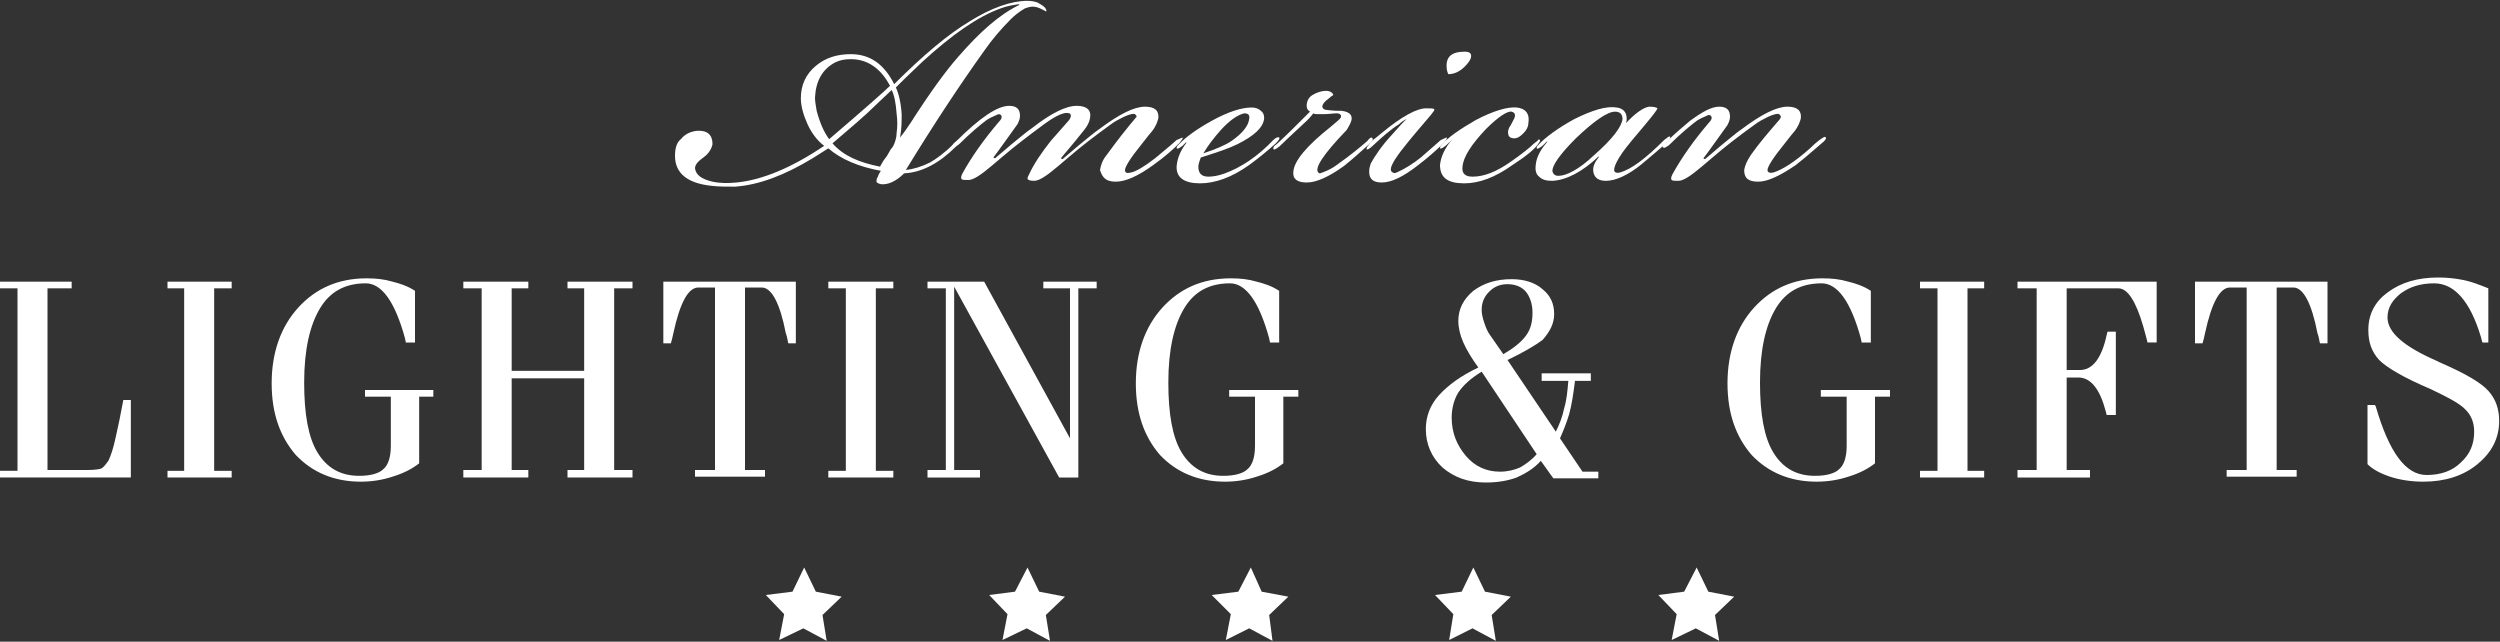 <?xml version="1.0" encoding="utf-8"?><svg version="1.1" id="alg-logo" xmlns="http://www.w3.org/2000/svg" xmlns:xlink="http://www.w3.org/1999/xlink" x="0px" y="0px" viewBox="0 0 300 77" enable-background="new 0 0 300 77" xml:space="preserve"><rect x="0" y="0" width="300" height="77" fill="#333333" stroke="none"/><g><path fill-rule="evenodd" clip-rule="evenodd" fill="#FFFFFF" d="M81,18.7c0,2.1,1.5,3.3,4.4,3.6c0.8,0.1,1.8,0.1,2.8,0.1 c2.9-0.2,6-1.4,9.3-3.4c0.5-0.3,1.1-0.7,1.9-1.2c1.5,1.3,3.6,2.2,6.3,2.7c-0.2,0.3-0.3,0.5-0.4,0.8c-0.1,0.1-0.1,0.2-0.1,0.3 c-0.1,0.3,0.1,0.4,0.5,0.5c0.8,0.1,1.8-0.3,2.8-1.3c2.1-0.1,4.2-1.2,6.2-3.2c0.5-0.5,0.7-0.8,0.6-0.9c-0.1-0.1-0.4,0.1-0.9,0.6 c-1.1,1.1-2.1,1.8-2.8,2.2c-1,0.5-2,0.8-2.9,0.9c3.3-5.4,6.4-10.1,9.4-14.3c0.9-1.3,2-2.6,3.2-3.8c0.4-0.4,1-0.9,1.7-1.3 c0.3-0.1,0.6-0.2,0.9-0.2c0.4,0,0.7,0.1,1.1,0.3s0.6,0.3,0.5,0.3c0.1-0.1,0.1-0.2,0-0.3c-0.1-0.3-0.5-0.5-1-0.8 c-0.3-0.1-0.7-0.2-1.2-0.2c-1.9,0-4.3,0.8-7,2.5c-2.5,1.5-5.5,4-9,7.5c-1.2-2.4-2.9-3.6-5.2-3.6c-1.6,0-3,0.4-4.2,1.4 c-1.2,1-1.8,2.3-1.8,3.9c0,0.9,0.3,2,0.8,3.1c0.5,1.1,1.2,2,2,2.6c-4,2.7-7.5,4.1-10.5,4.4c-1,0.1-2,0.1-2.9-0.1 c-1.3-0.3-2-0.8-2.1-1.6c0-0.4,0.3-0.8,1-1.3c0.7-0.5,1-1.1,1.1-1.6c0-1.1-0.6-1.7-1.9-1.6c-0.8,0.1-1.4,0.4-1.9,1 C81.2,17.1,81,17.8,81,18.7L81,18.7L81,18.7z M108,16.5c0.2-1,0.2-1.9,0.2-2.8c-0.1-1.5-0.4-2.6-0.7-3.2c0.6-0.6,1.6-1.6,3.2-3.1 c3.5-3.2,6.6-5.4,9.4-6.4c0.8-0.3,1.5-0.4,2.2-0.5v0.1c-2.3,1.1-4.7,3.2-7.3,6.2c-1.5,1.7-3.4,4.3-5.7,7.9 C108.9,15.3,108.5,15.9,108,16.5L108,16.5L108,16.5z M102.1,7.1c2,0,3.6,1.1,4.7,3.2c-0.6,0.6-3.1,2.8-7.3,6.4 c-0.6-0.8-1.1-1.9-1.5-3.4c-0.1-0.6-0.2-1.1-0.2-1.6c0.1-2,0.9-3.4,2.4-4.2C100.8,7.2,101.4,7.1,102.1,7.1L102.1,7.1L102.1,7.1z  M99.9,17.2c2.1-1.8,3.9-3.3,5.3-4.7l1.8-1.7c0.3,0.6,0.5,1.5,0.6,2.9c0.1,0.8,0.1,1.5,0,2.2c0,0.6-0.2,1.2-0.4,1.6 c0,0-0.1,0.2-0.3,0.4l-0.4,0.7c-0.1,0.2-0.3,0.4-0.5,0.7l-0.4,0.7C103.1,19.5,101.2,18.7,99.9,17.2L99.9,17.2L99.9,17.2z"/><path fill-rule="evenodd" clip-rule="evenodd" fill="#FFFFFF" d="M133.9,21.8c1.2,0,2.7-0.7,4.5-2c1.4-1,2.4-1.9,3.1-2.6 c0.3-0.4,0.5-0.6,0.4-0.7l-0.7,0.3c-1,0.9-1.9,1.6-2.6,2.2c-1.3,1-2.3,1.6-2.9,1.7c-0.4,0.1-0.7,0.1-0.7-0.3c0-0.4,0.7-1.5,2-3.1 c0.7-0.9,1.1-1.4,1.2-1.5c0.5-0.6,0.7-1.2,0.8-1.6c0.1-0.9-0.4-1.4-1.6-1.4c-1.3,0-3.1,0.9-5.5,2.7c-0.6,0.4-1.4,1.1-2.4,1.9 l-2,1.7l-0.2-0.1c0.3-0.4,1.3-1.5,2.8-3.4c0.4-0.5,0.6-0.9,0.7-1.4c0.2-1-0.4-1.5-1.6-1.5c-1.3,0-3.1,0.9-5.4,2.7 c-0.6,0.4-1.4,1.1-2.4,1.9l-2,1.7l-0.2-0.1c0.7-0.9,1.6-2.2,2.9-4c0.2-0.4,0.3-0.7,0.3-1c0-0.8-0.4-1.2-1.3-1.2 c-1.4,0-3.5,1.4-6.4,4.3c-0.3,0.2-0.4,0.4-0.4,0.5c0,0,0,0.1,0.1,0.1c0.1,0.1,0.3,0,0.7-0.3c1.3-1.3,2.5-2.3,3.3-2.9 c0.3-0.2,0.7-0.4,1.4-0.7c0.1,0,0.2,0,0.3,0.1c0.2,0.2,0.1,0.5-0.3,0.9c-1.7,2-3.2,4.1-4.3,6.1c-0.2,0.4-0.2,0.6-0.1,0.7 c0.1,0.1,0.4,0.1,0.8,0.1c0.6,0,1.5-0.6,2.8-1.7l1.3-1.1c1.4-1.2,3.1-2.5,5-3.9c1.5-1.1,2.5-1.5,3-1.3c0.1,0,0.2,0.1,0.2,0.3 c0,0.2-0.1,0.3-0.2,0.5c-0.7,0.8-1.4,1.6-2.2,2.5c-1.1,1.4-2,2.7-2.6,4c-0.1,0.2-0.2,0.4-0.2,0.5c0,0.2,0.3,0.3,0.8,0.3 c0.6,0,1.5-0.6,2.8-1.7l1.3-1.1c1.5-1.3,3.2-2.6,5-3.9c0.5-0.4,1.1-0.7,1.7-1c0.7-0.3,1.1-0.4,1.3-0.3c0.1,0.1,0.2,0.2,0.2,0.3 c-1.1,1.3-2.3,2.8-3.6,4.6c-0.5,0.6-0.7,1.2-0.8,1.8C132.3,21.4,132.8,21.8,133.9,21.8L133.9,21.8L133.9,21.8z"/><path fill-rule="evenodd" clip-rule="evenodd" fill="#FFFFFF" d="M150.2,12.9c-1.2,0-2.8,0.5-4.8,1.6c-1.8,1-3.2,2-4.1,3 c-0.1,0.1-0.1,0.2-0.1,0.3c0.1,0.1,0.3,0,0.7-0.3l0.4-0.4h0.1c-0.7,0.9-1.1,1.8-1.2,2.8c-0.1,1.4,0.9,2.1,2.8,2.1 c1.8,0,3.8-0.7,5.9-2.2c1.1-0.8,2.2-1.7,3.2-2.6c0.4-0.4,0.5-0.6,0.4-0.7c-0.1-0.1-0.4,0-0.7,0.3c-1.9,2-3.9,3.3-5.8,4 c-0.8,0.3-1.5,0.4-2,0.4c-0.8,0-1.2-0.4-1.2-1.2c0-0.2,0.1-0.6,0.3-1.1c1.9-0.6,3.4-1.1,4.4-1.6c2-1,3.1-2,3.2-3.1 c0-0.4-0.1-0.7-0.4-0.9C151,13,150.6,12.9,150.2,12.9L150.2,12.9L150.2,12.9z M144.4,18.4c0.6-1,1.3-1.9,2.1-2.8 c1.1-1.2,2-1.8,2.8-2c0.5,0,0.7,0.2,0.6,0.7c-0.1,0.8-0.8,1.7-2.1,2.6C147.1,17.4,145.9,17.9,144.4,18.4L144.4,18.4L144.4,18.4z"/><path fill-rule="evenodd" clip-rule="evenodd" fill="#FFFFFF" d="M162.2,14.2c0-0.5-0.4-0.8-1.2-0.9c-0.4,0-1,0-1.7-0.1 c-0.3,0-0.5-0.1-0.6-0.3c-0.1-0.3,0.2-0.7,0.9-1.2c0.1-0.1,0.2-0.2,0.4-0.3c-0.1-0.3-0.4-0.5-0.9-0.5c-0.5,0-1.1,0.2-1.6,0.5 c-0.5,0.3-0.7,0.8-0.7,1.3c0,0.3,0.1,0.5,0.4,0.7c-1.7,1.7-3,3-4,3.9c-0.3,0.2-0.4,0.3-0.4,0.5c0,0,0,0.1,0,0.1 c0.1,0.1,0.3,0,0.7-0.3c0.6-0.6,1.7-1.6,3.3-3.1c0.2-0.2,0.5-0.5,0.8-0.9c0.1,0.1,0.3,0.1,0.5,0.1c0.1,0,0.3,0,0.7,0 c0.6,0,1.2-0.1,1.6-0.1c0.4,0,0.6,0.2,0.5,0.5c-0.1,0.2-0.5,0.5-1.2,1.1c-2.9,2.3-4.4,4.1-4.5,5.4c-0.1,0.9,0.5,1.3,1.6,1.3 c1.2,0,2.7-0.7,4.5-2c1-0.8,2-1.7,3-2.6c0.4-0.4,0.5-0.6,0.4-0.7c0,0-0.1-0.1-0.1-0.1c-0.1,0-0.3,0.1-0.5,0.4 c-0.8,0.7-2,1.7-3.7,2.9c-0.4,0.3-0.9,0.6-1.7,0.9c-0.1,0-0.2,0.1-0.3,0.1c-0.1,0-0.1,0-0.2-0.1c-0.5-0.5,0.6-2.2,3.4-5.1 C161.9,15.1,162.2,14.6,162.2,14.2L162.2,14.2L162.2,14.2z"/>	<path fill-rule="evenodd" clip-rule="evenodd" fill="#FFFFFF" d="M175.8,6.2c-1.6,0-2.3,0.6-2.2,1.9c0,0.3,0.1,0.6,0.2,0.8 c0.9,0,1.7-0.5,2.4-1.4c0.3-0.4,0.4-0.7,0.3-1C176.4,6.3,176.2,6.2,175.8,6.2L175.8,6.2L175.8,6.2z M168.8,14.3 c-0.3,0.2-0.9,0.9-1.8,1.9c-1.2,1.3-2,2.5-2.5,3.4c-0.1,0.3-0.2,0.6-0.2,1c0,0.9,0.5,1.3,1.5,1.3c1.2,0,2.6-0.7,4.4-2.1 c1.3-1,2.3-1.9,3-2.6c0.3-0.3,0.5-0.6,0.4-0.7c0,0-0.3,0.1-0.7,0.3c-0.1,0.1-0.9,0.8-2.4,2.1c-1,0.8-2,1.4-2.9,1.8 c-0.2,0.1-0.4,0.1-0.6-0.1c-0.1-0.1-0.1-0.2-0.1-0.3c0-0.5,0.7-1.6,2.1-3.3c0.5-0.6,1.4-1.7,2.7-3.2c0.3-0.4,0.5-0.6,0.4-0.7 c-0.1-0.1-0.4-0.1-1-0.1c-1.1,0-2.9,1-5.1,2.8l-1.1,0.9c-0.2,0.1-0.4,0.3-0.6,0.6c-0.2,0.3-0.3,0.4-0.3,0.5c0,0,0,0.1,0,0.1 c0.1,0.1,0.2,0,0.5-0.2c1.3-1.2,2.4-2.2,3.4-2.8C168.2,14.6,168.5,14.4,168.8,14.3L168.8,14.3L168.8,14.3z"/><path fill-rule="evenodd" clip-rule="evenodd" fill="#FFFFFF" d="M175.7,22c1.8,0,3.7-0.7,5.8-2.2c1.7-1.1,2.8-2,3.2-2.7 c0.1-0.1,0.1-0.2,0.1-0.3c-0.1-0.1-0.2-0.1-0.3,0.1l-0.4,0.3c-0.5,0.5-1.5,1.3-2.8,2.2c-1.7,1.2-3.2,1.8-4.6,1.8 c-0.9,0-1.3-0.4-1.2-1.2c0.1-1.2,1.1-2.7,2.8-4.5c1.5-1.5,2.6-2.2,3.1-2.1c0.3,0.1,0.4,0.2,0.4,0.5c0,0.2-0.2,0.5-0.5,1.1 c-0.3,0.4-0.4,0.8-0.3,1.1c0,0.3,0.3,0.5,0.7,0.5c0.4,0,0.7-0.2,1.1-0.6c0.4-0.4,0.6-0.8,0.6-1.2c0.2-1.1-0.3-1.8-1.4-1.9 c-1.1-0.1-2.8,0.4-4.9,1.5c-1.9,1.1-3.4,2.1-4.2,3.1c-0.1,0.1-0.1,0.2-0.1,0.3c0.1,0.1,0.5-0.1,1.1-0.7l0.4-0.4h0 c-0.9,1-1.4,2.1-1.5,3.1C172.8,21.3,173.7,22,175.7,22L175.7,22L175.7,22z"/><path fill-rule="evenodd" clip-rule="evenodd" fill="#FFFFFF" d="M195.1,14.8c0.1-0.2,0.1-0.4,0.1-0.6c0-0.7-0.4-1.2-1.2-1.3 c-1.2-0.2-2.9,0.3-5.1,1.4c-2,1.1-3.5,2.2-4.4,3.2c-0.1,0.1-0.1,0.2-0.1,0.3c0.1,0.1,0.3,0,0.7-0.3l0.5-0.5h0.1 c-0.8,0.9-1.3,1.8-1.4,2.7c-0.1,0.7,0,1.2,0.4,1.5c0.4,0.4,0.9,0.5,1.6,0.5c1.7-0.1,3.6-1.1,5.5-2.9h0.1c-0.5,0.6-0.8,1.2-0.7,1.8 c0.1,0.7,0.6,1.1,1.5,1.1c1.2,0,2.7-0.7,4.3-2c1.3-1.1,2.4-2,3-2.6c0.4-0.4,0.5-0.6,0.4-0.7c-0.1-0.1-0.3,0.1-0.7,0.4 c-2.2,2.2-3.9,3.5-5.3,3.9c-0.4,0.1-0.7,0-0.7-0.3c0-0.4,0.3-1.1,1-2.1c0.5-0.7,1.4-1.8,2.6-3.2c1.1-1.3,1.6-2,1.6-2.1 c-0.1-0.1-0.4-0.2-1-0.2C197.2,12.9,196.2,13.6,195.1,14.8L195.1,14.8L195.1,14.8z M193.8,13.4c0.6,0,0.9,0.3,0.9,0.9 c-0.1,0.9-1.2,2.4-3.5,4.4c-1.7,1.6-3.2,2.4-4.2,2.4c-0.4,0-0.6-0.2-0.7-0.5c-0.1-0.7,0.9-2.1,2.8-4 C191.3,14.5,192.9,13.4,193.8,13.4L193.8,13.4L193.8,13.4z"/><path fill-rule="evenodd" clip-rule="evenodd" fill="#FFFFFF" d="M211,21.8c1.1,0,2.6-0.7,4.5-2c0.4-0.3,1.5-1.2,3.1-2.6 c0.4-0.3,0.6-0.6,0.5-0.7c-0.1-0.1-0.2-0.1-0.3,0c-0.2,0.1-0.8,0.5-1.6,1.3c-1.9,1.7-3.4,2.6-4.4,2.9c-0.4,0.1-0.7,0-0.7-0.3 c0-0.4,0.7-1.5,2-3.1c0.7-0.9,1.1-1.4,1.2-1.5c0.5-0.6,0.7-1.2,0.8-1.6c0.1-0.9-0.4-1.4-1.6-1.4c-1.3,0-3.1,0.9-5.5,2.7 c-0.6,0.4-1.4,1.1-2.4,1.9l-2,1.7l-0.2-0.1c0.7-0.9,1.6-2.2,2.9-4c0.2-0.4,0.3-0.7,0.3-1c0-0.8-0.4-1.2-1.3-1.2 c-0.9,0-2,0.6-3.5,1.7c-0.7,0.6-1.7,1.4-2.9,2.6c-0.3,0.2-0.4,0.4-0.4,0.5c0,0,0,0.1,0.1,0.1c0.1,0.1,0.3,0,0.7-0.3 c1.3-1.3,2.5-2.3,3.3-2.9c0.3-0.2,0.7-0.4,1.4-0.7c0.1,0,0.2,0,0.3,0.1c0.2,0.2,0.1,0.5-0.3,0.9c-1.7,2-3.2,4.1-4.3,6.1 c-0.2,0.4-0.2,0.6-0.1,0.7c0.1,0.1,0.4,0.1,0.8,0.1c0.6,0,1.5-0.6,2.8-1.7l1.3-1.1c1.5-1.3,3.2-2.6,5-3.9c0.5-0.4,1.1-0.7,1.7-1 c0.7-0.3,1.1-0.4,1.3-0.3c0.1,0.1,0.2,0.2,0.2,0.3c0,0.1-0.1,0.3-0.2,0.4c-1.3,1.5-2.5,2.9-3.4,4.2c-0.4,0.6-0.7,1.2-0.8,1.8 C209.3,21.4,209.8,21.8,211,21.8L211,21.8L211,21.8z"/><path fill-rule="evenodd" clip-rule="evenodd" fill="#FFFFFF" d="M0,33.8h8.6v0.8H5.7v21.8h4.8c0.9,0,1.5-0.1,1.7-0.2 c0.3-0.2,0.5-0.5,0.8-0.9c0.3-0.6,0.6-1.5,0.9-2.9c0.3-1.3,0.6-2.8,0.9-4.4h0.9v9.3H0v-0.8h2.1V34.6H0V33.8L0,33.8z"/><polygon fill-rule="evenodd" clip-rule="evenodd" fill="#FFFFFF" points="20.1,33.8 27.8,33.8 27.8,34.6 25.7,34.6 25.7,56.5  27.8,56.5 27.8,57.3 20.1,57.3 20.1,56.5 22.1,56.5 22.1,34.6 20.1,34.6 20.1,33.8"/><path fill-rule="evenodd" clip-rule="evenodd" fill="#FFFFFF" d="M49.8,34.9v6.2h-1.1l-0.1-0.5c-1.2-4.4-2.8-6.6-4.7-6.6 c-2.5,0-4.3,1-5.5,3c-1.2,2-1.9,4.9-1.9,8.9c0,3.8,0.5,6.6,1.6,8.4c1.1,1.8,2.7,2.8,5,2.8c1.4,0,2.4-0.3,2.9-0.8 c0.6-0.5,0.9-1.5,0.9-2.8v-5.9h-3.1v-0.8H52v0.8h-1.7v8c-0.9,0.7-1.9,1.2-3.2,1.6c-1.2,0.4-2.5,0.6-3.8,0.6c-3.2,0-5.8-1.1-7.8-3.2 c-1.9-2.2-2.9-5-2.9-8.6c0-3.7,1.1-6.8,3.2-9.1c2.1-2.3,4.8-3.5,8.2-3.5c1.1,0,2.1,0.1,3.1,0.4C47.9,34,48.9,34.3,49.8,34.9 L49.8,34.9z"/><polygon fill-rule="evenodd" clip-rule="evenodd" fill="#FFFFFF" points="61.4,44.5 70.1,44.5 70.1,34.6 68.1,34.6 68.1,33.8  75.9,33.8 75.9,34.6 73.7,34.6 73.7,56.4 75.9,56.4 75.9,57.3 68.1,57.3 68.1,56.4 70.1,56.4 70.1,45.4 61.4,45.4 61.4,56.4  63.4,56.4 63.4,57.3 55.6,57.3 55.6,56.4 57.8,56.4 57.8,34.6 55.6,34.6 55.6,33.8 63.4,33.8 63.4,34.6 61.4,34.6 61.4,44.5"/><path fill-rule="evenodd" clip-rule="evenodd" fill="#FFFFFF" d="M91.4,34.5h-2v21.9h2.4v0.8h-8.4v-0.8h2.4V34.5h-2 c-1.2,0-2.2,1.8-3,5.5c-0.1,0.5-0.2,0.9-0.3,1.2h-0.9v-7.4h15.9v7.4h-0.9c-0.1-0.3-0.1-0.7-0.3-1.2C93.6,36.4,92.6,34.5,91.4,34.5 L91.4,34.5z"/><polygon fill-rule="evenodd" clip-rule="evenodd" fill="#FFFFFF" points="99.4,33.8 107.2,33.8 107.2,34.6 105.1,34.6 105.1,56.5  107.2,56.5 107.2,57.3 99.4,57.3 99.4,56.5 101.5,56.5 101.5,34.6 99.4,34.6 99.4,33.8"/><polygon fill-rule="evenodd" clip-rule="evenodd" fill="#FFFFFF" points="117.6,56.4 117.6,57.3 111.3,57.3 111.3,56.4 113.5,56.4  113.5,34.6 111.3,34.6 111.3,33.8 118.1,33.8 128.4,52.6 128.4,34.6 125.2,34.6 125.2,33.8 131.6,33.8 131.6,34.6 129.4,34.6  129.4,57.3 127.1,57.3 114.5,34.4 114.5,56.4 117.6,56.4"/><path fill-rule="evenodd" clip-rule="evenodd" fill="#FFFFFF" d="M153.5,34.9v6.2h-1.1l-0.1-0.5c-1.2-4.4-2.8-6.6-4.7-6.6 c-2.5,0-4.3,1-5.5,3c-1.2,2-1.9,4.9-1.9,8.9c0,3.8,0.5,6.6,1.6,8.4c1.1,1.8,2.7,2.8,5,2.8c1.4,0,2.4-0.3,2.9-0.8 c0.6-0.5,0.9-1.5,0.9-2.8v-5.9h-3.1v-0.8h8.3v0.8H154v8c-0.9,0.7-1.9,1.2-3.2,1.6c-1.2,0.4-2.5,0.6-3.8,0.6c-3.2,0-5.8-1.1-7.8-3.2 c-1.9-2.2-2.9-5-2.9-8.6c0-3.7,1.1-6.8,3.2-9.1c2.1-2.3,4.8-3.5,8.2-3.5c1.1,0,2.1,0.1,3.1,0.4C151.6,34,152.6,34.3,153.5,34.9 L153.5,34.9z"/><path fill-rule="evenodd" clip-rule="evenodd" fill="#FFFFFF" d="M180.4,42.5c1.2-0.7,2.1-1.4,2.7-2.2c0.6-0.8,0.8-1.7,0.8-2.8 c0-1-0.3-1.9-0.8-2.5c-0.5-0.6-1.3-0.9-2.2-0.9c-0.9,0-1.6,0.3-2.2,0.9c-0.6,0.6-0.9,1.3-0.9,2.2c0,0.4,0.1,0.9,0.3,1.5 c0.2,0.6,0.4,1.1,0.7,1.5L180.4,42.5L180.4,42.5z M177.8,44.6c-1.3,0.8-2.2,1.6-2.8,2.5c-0.5,0.8-0.8,1.9-0.8,3 c0,1.8,0.6,3.3,1.7,4.6c1.1,1.3,2.5,1.9,4.1,1.9c0.9,0,1.7-0.2,2.4-0.5c0.7-0.4,1.4-0.9,2-1.6L177.8,44.6L177.8,44.6z M180.9,43.2 l5.8,8.6c0.4-0.8,0.8-1.8,1-2.8c0.3-1,0.4-2.1,0.5-3.3h-3.2v-0.9h5.9v0.9h-1.9c-0.2,1.6-0.4,2.9-0.7,4c-0.3,1-0.7,2-1.1,2.9l2.7,4 h1.9v0.8h-5.4l-1.5-2.1c-0.8,0.9-1.8,1.5-2.9,2c-1.1,0.4-2.3,0.6-3.7,0.6c-2.1,0-3.8-0.6-5.2-1.8c-1.3-1.2-2-2.8-2-4.6 c0-1.5,0.5-2.9,1.6-4.1c1.1-1.2,2.6-2.3,4.7-3.3c-0.8-1.1-1.4-2.1-1.8-3c-0.4-0.9-0.6-1.8-0.6-2.6c0-1.4,0.6-2.6,1.8-3.6 c1.2-0.9,2.7-1.4,4.6-1.4c1.5,0,2.8,0.4,3.7,1.2c1,0.8,1.4,1.8,1.4,3c0,1.1-0.5,2.1-1.4,3.1C184.3,41.4,182.8,42.3,180.9,43.2 L180.9,43.2z"/><path fill-rule="evenodd" clip-rule="evenodd" fill="#FFFFFF" d="M224.5,34.9v6.2h-1.1l-0.1-0.5c-1.2-4.4-2.8-6.6-4.7-6.6 c-2.5,0-4.3,1-5.5,3c-1.2,2-1.9,4.9-1.9,8.9c0,3.8,0.5,6.6,1.6,8.4c1.1,1.8,2.7,2.8,5,2.8c1.4,0,2.4-0.3,2.9-0.8 c0.6-0.5,0.9-1.5,0.9-2.8v-5.9h-3.1v-0.8h8.3v0.8H225v8c-0.9,0.7-1.9,1.2-3.2,1.6c-1.2,0.4-2.5,0.6-3.8,0.6c-3.2,0-5.8-1.1-7.8-3.2 c-1.9-2.2-2.9-5-2.9-8.6c0-3.7,1.1-6.8,3.2-9.1c2.1-2.3,4.8-3.5,8.2-3.5c1.1,0,2.1,0.1,3.1,0.4C222.6,34,223.6,34.3,224.5,34.9 L224.5,34.9z"/><polygon fill-rule="evenodd" clip-rule="evenodd" fill="#FFFFFF" points="230.4,33.8 238.1,33.8 238.1,34.6 236.1,34.6 236.1,56.5  238.1,56.5 238.1,57.3 230.4,57.3 230.4,56.5 232.5,56.5 232.5,34.6 230.4,34.6 230.4,33.8"/><path fill-rule="evenodd" clip-rule="evenodd" fill="#FFFFFF" d="M253.3,34.6H248v9.8h1.6c1.5,0,2.6-1.4,3.2-4.2l0.1-0.4h1v10h-1.1 l-0.1-0.4c-0.7-2.7-1.8-4.1-3.3-4.1H248v11.1h2.8v0.9h-8.7v-0.9h2.3V34.6h-2.3v-0.8h16.7v7.3h-1.1c-0.1-0.5-0.3-1.1-0.5-1.9 c-0.9-3.1-1.9-4.6-3-4.6H253.3L253.3,34.6z"/><path fill-rule="evenodd" clip-rule="evenodd" fill="#FFFFFF" d="M275.2,34.5h-2v21.9h2.4v0.8h-8.4v-0.8h2.4V34.5h-2 c-1.2,0-2.2,1.8-3,5.5c-0.1,0.5-0.2,0.9-0.3,1.2h-0.9v-7.4h15.9v7.4h-0.9c-0.1-0.3-0.1-0.7-0.3-1.2 C277.4,36.4,276.4,34.5,275.2,34.5L275.2,34.5z"/><path fill-rule="evenodd" clip-rule="evenodd" fill="#FFFFFF" d="M285,48.6l0.1,0.2c1.6,5.5,3.6,8.2,6.1,8.2c1.7,0,3.1-0.5,4.1-1.5 c1.1-1,1.6-2.2,1.6-3.7c0-1-0.3-1.9-1-2.6c-0.6-0.7-2.1-1.5-4.2-2.5c-3.3-1.4-5.3-2.6-6.2-3.5c-0.9-1-1.3-2.1-1.3-3.6 c0-1.9,0.8-3.4,2.3-4.5c1.6-1.2,3.6-1.8,6.1-1.8c1,0,2,0.1,3,0.3c1,0.2,2,0.6,3,1v6.5h-0.7c-0.1-0.2-0.1-0.4-0.2-0.7 c-1.3-4.3-3.2-6.4-5.6-6.4c-1.6,0-2.9,0.4-4,1.2c-1,0.8-1.6,1.7-1.6,2.9c0,1.8,2,3.5,5.9,5.2l0.4,0.2c3,1.3,4.9,2.4,5.8,3.4 c0.9,1,1.3,2.2,1.3,3.6c0,2.1-0.9,3.8-2.6,5.2c-1.7,1.4-3.9,2.1-6.5,2.1c-1.4,0-2.8-0.2-4-0.6c-1.2-0.4-2.1-0.9-2.7-1.5v-7.1H285 L285,48.6z"/><polygon fill-rule="evenodd" clip-rule="evenodd" fill="#FFFFFF" points="91.9,71.4 94.1,73.7 93.5,76.8 96.4,75.4 99.2,76.9  98.7,73.8 101,71.6 97.9,71 96.5,68.1 95.1,71 91.9,71.4"/><polygon fill-rule="evenodd" clip-rule="evenodd" fill="#FFFFFF" points="120.3,76.8 123.2,75.4 126,76.9 125.5,73.8 127.8,71.6  124.7,71 123.3,68.1 121.8,71 118.7,71.4 120.9,73.7 120.3,76.8"/><polygon fill-rule="evenodd" clip-rule="evenodd" fill="#FFFFFF" points="147.1,76.8 149.9,75.4 152.7,76.9 152.3,73.8 154.6,71.6  151.4,71 150.1,68.1 148.6,71 145.4,71.4 147.7,73.7 147.1,76.8"/><polygon fill-rule="evenodd" clip-rule="evenodd" fill="#FFFFFF" points="173.9,76.8 176.7,75.4 179.5,76.9 179,73.8 181.3,71.6  178.2,71 176.8,68.1 175.4,71 172.2,71.4 174.4,73.7 173.9,76.8"/><polygon fill-rule="evenodd" clip-rule="evenodd" fill="#FFFFFF" points="199,71.4 201.2,73.7 200.6,76.8 203.5,75.4 206.3,76.9  205.8,73.8 208.1,71.6 205,71 203.6,68.1 202.1,71 199,71.4"/></g></svg>